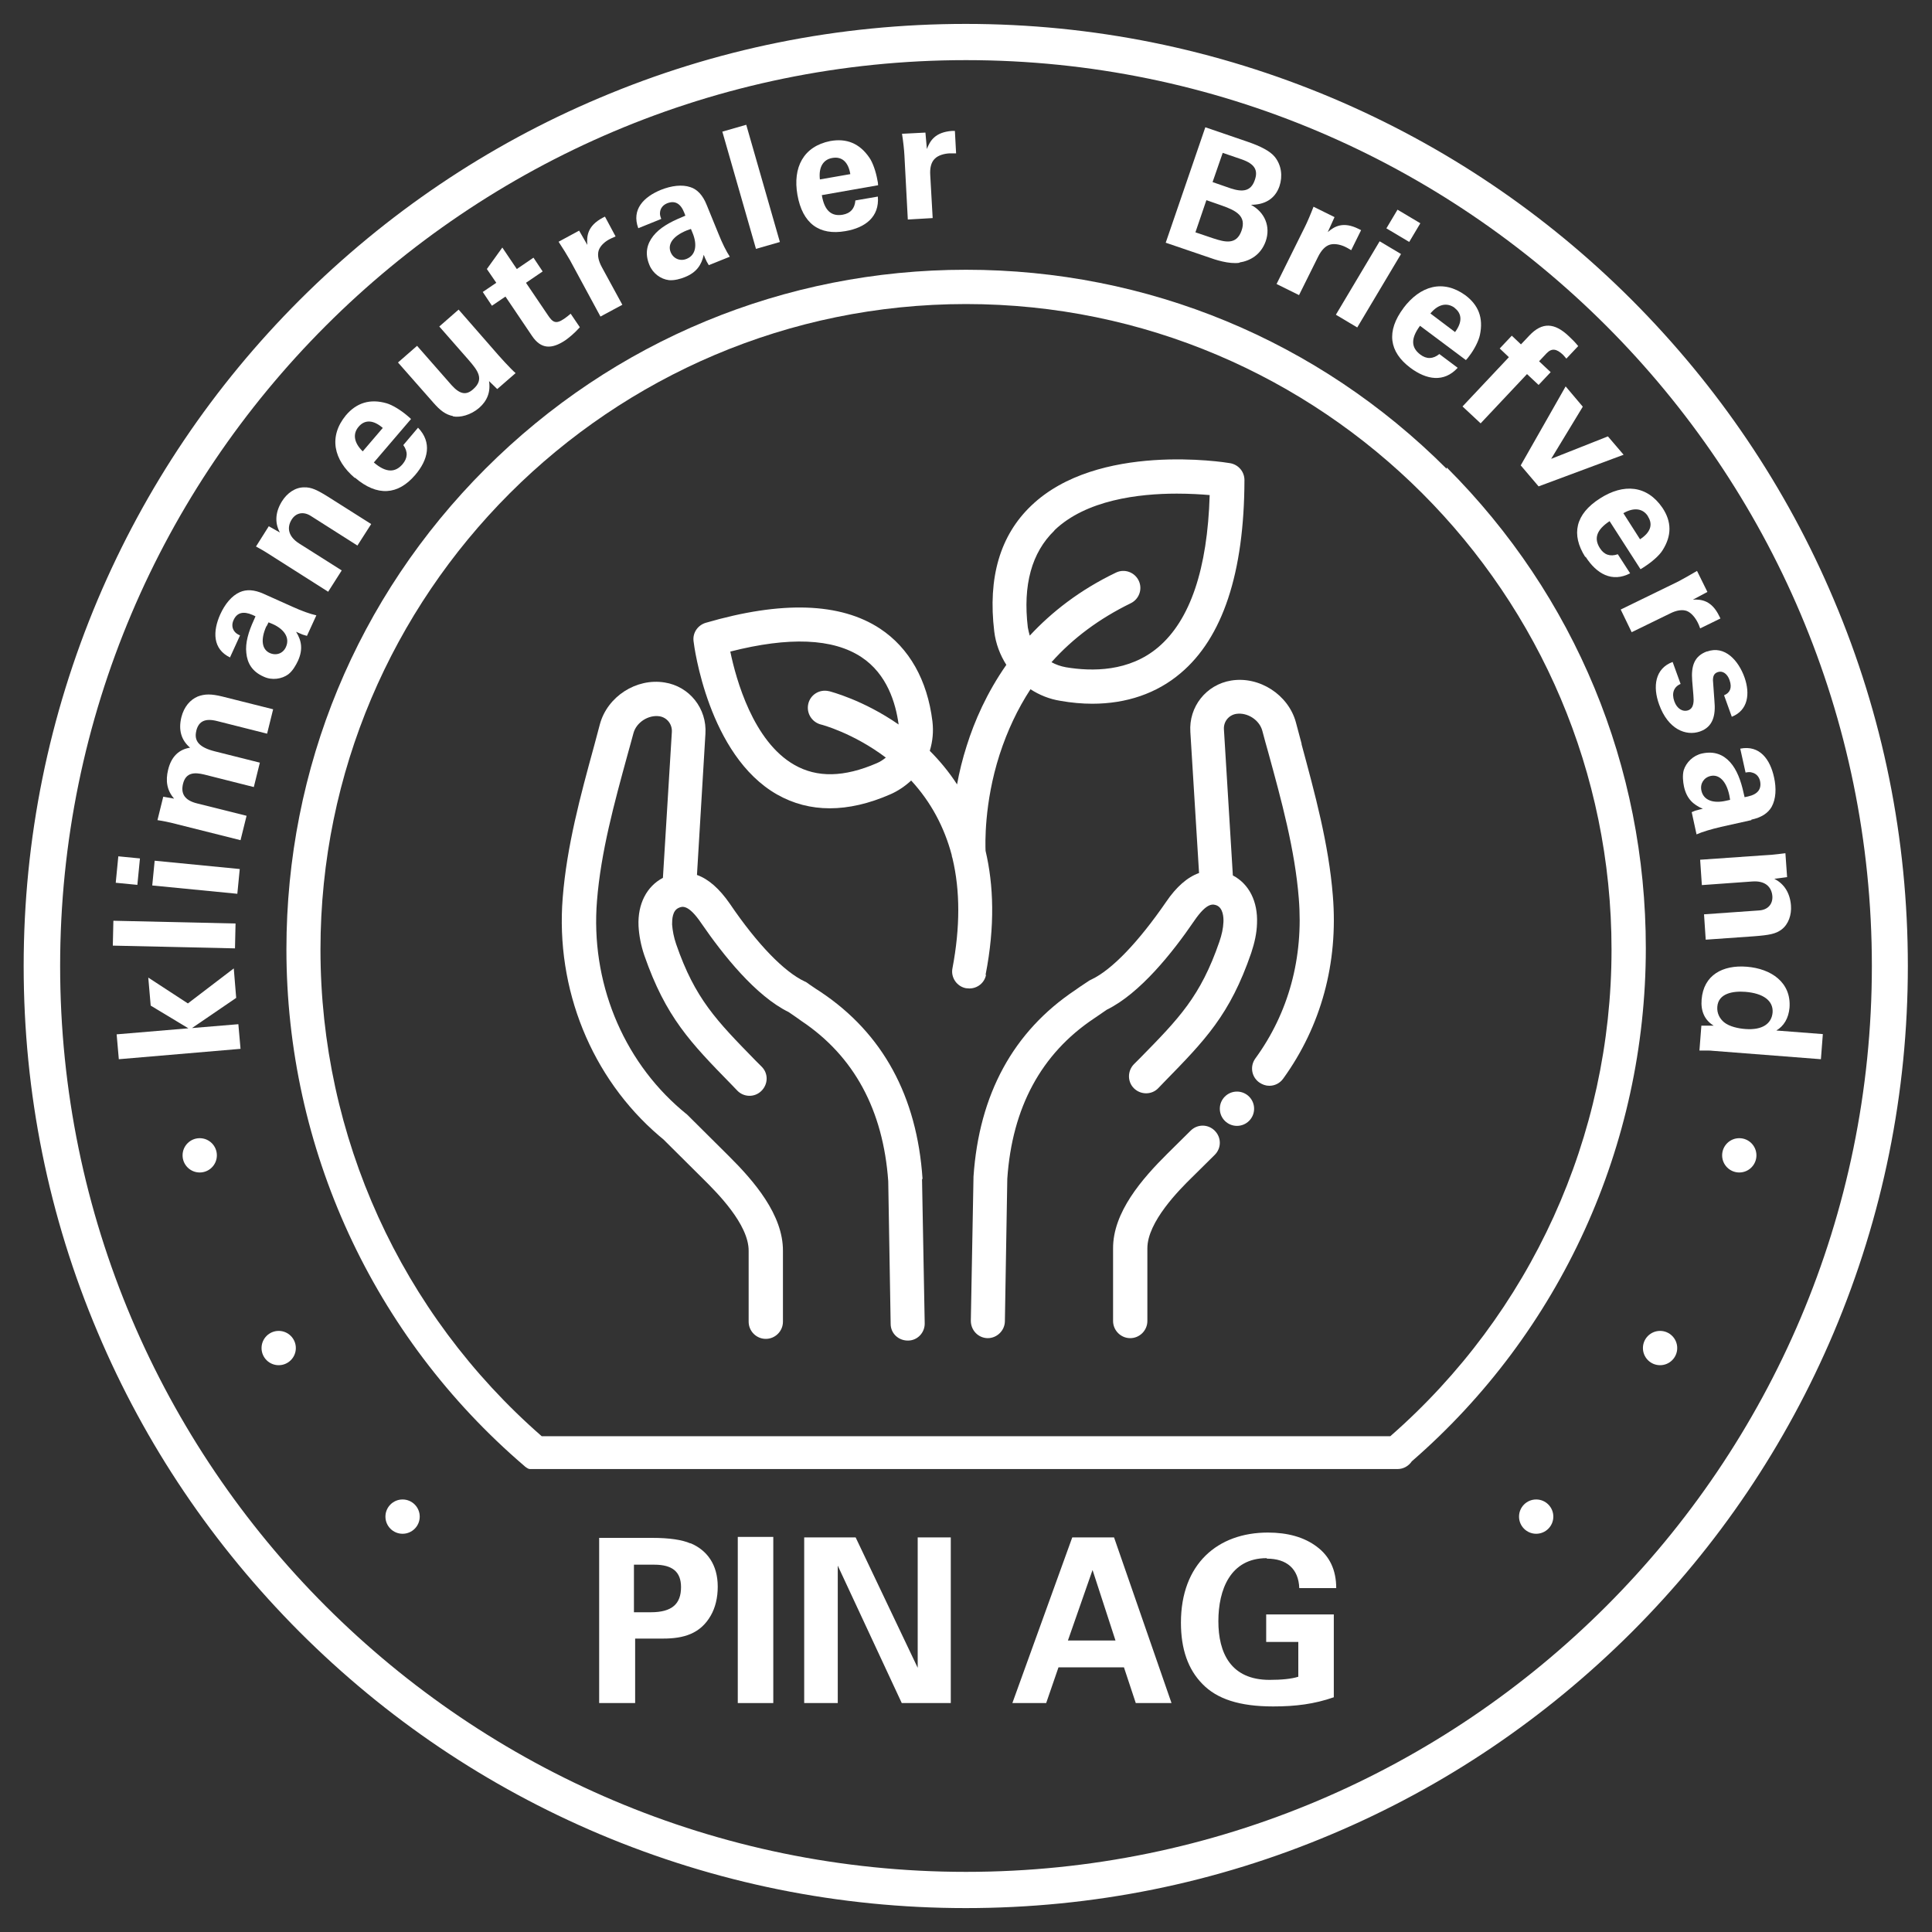 <?xml version="1.0" encoding="UTF-8"?>
<svg xmlns="http://www.w3.org/2000/svg" version="1.1" viewBox="0 0 80 80">
  <rect x="0" y="0" width="80" height="80" fill="#333333" stroke="none"/>
  <defs>
    <style>
      .cls-1 {
        fill: #fff;
      }
    </style>
  </defs>
  <!-- Generator: Adobe Illustrator 28.6.0, SVG Export Plug-In . SVG Version: 1.2.0 Build 709)  -->
  <g>
    <g id="Ebene_1">
      <g>
        <path class="cls-1" d="M38.2,48.81c-.23-3.42-1.65-6.02-4.21-7.73-.03-.02-.1-.07-.2-.13-.24-.16-.35-.24-.39-.27-.03-.02-.05-.03-.08-.04-.85-.4-1.96-1.54-3.1-3.22-.43-.62-.88-1.02-1.36-1.19l.35-5.84c.07-1.05-.66-1.97-1.69-2.13-1.17-.19-2.37.58-2.68,1.73-.08.3-.16.6-.24.9-.56,2.04-1.13,4.14-1.3,6.29-.3,3.77,1.19,7.45,3.99,9.85.06.05.12.1.18.15l1.69,1.68c.5.5,1.85,1.83,1.84,2.94v2.93c0,.39.32.71.71.71s.71-.32.71-.71v-2.93c.01-1.5-1.2-2.9-2.26-3.95l-1.71-1.7s-.03-.03-.05-.04c-.06-.05-.12-.1-.18-.15-2.46-2.1-3.77-5.34-3.5-8.66.16-2.02.72-4.06,1.26-6.03.08-.3.17-.6.25-.91.12-.45.62-.77,1.08-.7.31.05.53.33.51.65l-.37,6.04c-.67.35-1.05,1.08-1.01,1.99.02.39.1.81.24,1.22.89,2.56,1.91,3.61,3.6,5.34l.25.26c.27.28.72.29,1,.01s.29-.72.01-1l-.26-.26c-1.61-1.65-2.5-2.55-3.28-4.81-.1-.29-.15-.56-.17-.82,0-.21.01-.58.28-.69.13-.06.39-.16.93.64.9,1.31,2.25,3.01,3.62,3.68.07.05.22.15.32.22.1.07.18.13.21.15,2.17,1.45,3.38,3.68,3.59,6.63l.1,5.91c0,.39.32.69.71.69,0,0,0,0,.01,0,.39,0,.7-.33.69-.72l-.11-5.92s0-.02,0-.04Z"/>
        <path class="cls-1" d="M49.3,46.82l-.95.94c-1.06,1.05-2.27,2.44-2.26,3.94v3c0,.39.32.71.71.71s.71-.32.71-.71v-3.01c0-1.1,1.33-2.43,1.84-2.93l.95-.94c.28-.28.28-.72,0-1-.28-.28-.72-.28-1,0Z"/>
        <path class="cls-1" d="M53.9,30.81c-.08-.3-.16-.6-.24-.9-.31-1.14-1.51-1.92-2.68-1.73-1.04.17-1.76,1.09-1.69,2.13l.36,5.84c-.48.17-.94.57-1.36,1.19-1.15,1.67-2.25,2.82-3.1,3.22-.03.01-.05.03-.08.04-.05.03-.15.1-.39.26-.09.06-.17.12-.2.14-2.56,1.71-3.98,4.31-4.21,7.73,0,.01,0,.02,0,.04l-.11,5.92c0,.39.3.71.69.72,0,0,0,0,.01,0,.38,0,.7-.31.71-.69l.1-5.91c.2-2.95,1.41-5.18,3.58-6.63.03-.02.12-.08.22-.15.1-.07.25-.17.32-.22,1.37-.67,2.72-2.36,3.62-3.68.54-.79.79-.69.93-.64.26.11.29.48.28.69-.01.26-.07.53-.17.82-.78,2.26-1.67,3.17-3.28,4.81l-.26.26c-.27.28-.27.73.01,1,.28.27.73.27,1-.01l.25-.26c1.69-1.73,2.72-2.78,3.6-5.34.14-.42.23-.83.24-1.22.04-.91-.33-1.64-1-1.99l-.37-6.05c-.02-.32.2-.59.51-.64.46-.07.96.25,1.08.7.08.3.16.6.25.91.54,1.97,1.1,4.01,1.26,6.03.2,2.45-.42,4.74-1.8,6.63-.23.32-.16.76.16.99.13.09.27.14.42.14.22,0,.43-.1.57-.29,1.57-2.17,2.29-4.79,2.06-7.58-.17-2.15-.75-4.25-1.3-6.29Z"/>
        <path class="cls-1" d="M40.81,40.37c.4-2.04.33-3.74,0-5.14-.01-.24-.07-1.96.58-3.98.32-.99.75-1.9,1.28-2.71.37.24.79.41,1.24.48.45.08.9.12,1.32.12,1.42,0,2.67-.43,3.65-1.26,1.75-1.47,2.64-4.16,2.65-8,0-.35-.25-.64-.59-.7-.22-.04-5.49-.88-8.24,1.76-1.29,1.23-1.8,2.98-1.53,5.21.06.5.24.97.5,1.38-.81,1.16-1.32,2.33-1.64,3.35-.18.56-.31,1.1-.4,1.6-.35-.54-.74-1-1.13-1.39.12-.39.16-.8.11-1.22-.21-1.71-.96-3.04-2.17-3.84-1.64-1.08-4.07-1.16-7.22-.24-.33.1-.55.42-.5.77.02.19.61,4.72,3.46,6.34.67.38,1.4.57,2.18.57.78,0,1.62-.19,2.51-.58.32-.14.61-.34.86-.57.81.88,1.37,1.92,1.68,3.09,0,.05.02.09.03.13.32,1.34.32,2.86,0,4.55-.08.38.18.76.56.83.05,0,.09.01.14.01.33,0,.63-.23.69-.57ZM43.66,21.96c1.31-1.26,3.49-1.52,5.07-1.52.54,0,1.02.03,1.36.06-.09,3.06-.81,5.18-2.13,6.3-1.2,1.02-2.74,1.01-3.82.83-.22-.04-.42-.11-.6-.21.89-1,1.99-1.81,3.28-2.44.35-.17.5-.59.33-.94-.17-.35-.59-.5-.94-.33-1.5.72-2.66,1.63-3.57,2.61-.03-.11-.06-.22-.08-.34-.21-1.76.16-3.1,1.1-4.01ZM34.32,28.62c-.38-.09-.76.14-.85.52-.09.38.14.76.52.86.02,0,1.34.35,2.69,1.37-.11.09-.23.17-.37.23-1.36.59-2.48.61-3.42.07-1.7-.97-2.41-3.53-2.65-4.69,2.43-.62,4.25-.55,5.43.23,1.06.7,1.42,1.9,1.54,2.79-1.47-1.02-2.81-1.36-2.88-1.38Z"/>
        <circle class="cls-1" cx="51.22" cy="45.91" r=".71"/>
        <path class="cls-1" d="M75.93,24.82c-1.96-4.64-4.78-8.81-8.36-12.4-3.58-3.58-7.75-6.39-12.4-8.36-4.81-2.03-9.92-3.07-15.18-3.07s-10.37,1.03-15.18,3.07c-4.64,1.96-8.81,4.78-12.4,8.36-3.58,3.58-6.39,7.75-8.36,12.4-2.03,4.81-3.07,9.92-3.07,15.18s1.03,10.37,3.07,15.18c1.96,4.64,4.78,8.81,8.36,12.4,3.58,3.58,7.75,6.39,12.4,8.36,4.81,2.03,9.92,3.07,15.18,3.07s10.37-1.03,15.18-3.07c4.64-1.96,8.81-4.78,12.4-8.36,3.58-3.58,6.39-7.75,8.36-12.4,2.03-4.81,3.07-9.92,3.07-15.18s-1.03-10.37-3.07-15.18ZM40,77.51c-20.68,0-37.51-16.83-37.51-37.51S19.32,2.49,40,2.49s37.51,16.83,37.51,37.51-16.83,37.51-37.51,37.51Z"/>
        <path class="cls-1" d="M59.9,19.41c-5.32-5.32-12.39-8.24-19.9-8.24s-14.59,2.93-19.9,8.24c-5.32,5.32-8.24,12.39-8.24,19.9,0,8.24,3.59,16.03,9.85,21.39,0,0,0,0,0,0,0,0,.02.01.02.02,0,0,.02.02.03.02,0,0,.02.01.02.02.01,0,.02.01.03.02,0,0,.02,0,.02.01.01,0,.02.01.03.02,0,0,.02,0,.03.01.01,0,.02,0,.04.01,0,0,.02,0,.03,0,.01,0,.03,0,.04,0,0,0,.02,0,.03,0,.01,0,.03,0,.04,0,0,0,.01,0,.02,0,.02,0,.04,0,.07,0h35.71c.25,0,.46-.13.59-.32,6.16-5.35,9.69-13.09,9.69-21.25,0-7.52-2.93-14.59-8.24-19.9ZM57.57,59.47H22.43c-5.83-5.09-9.16-12.41-9.16-20.15,0-14.74,11.99-26.73,26.73-26.73s26.73,11.99,26.73,26.73c0,7.73-3.34,15.06-9.16,20.15Z"/>
        <polygon class="cls-1" points="7.95 42.57 9.78 41.32 9.68 40.1 7.78 41.55 6.14 40.48 6.24 41.64 7.8 42.58 4.83 42.83 4.92 43.86 9.96 43.43 9.87 42.41 7.95 42.57"/>
        <rect class="cls-1" x="6.69" y="36.17" width="1.03" height="5.06" transform="translate(-31.64 45.03) rotate(-88.71)"/>
        <rect class="cls-1" x="4.74" y="35.59" width="1.1" height=".9" transform="translate(-31.09 37.81) rotate(-84.42)"/>
        <rect class="cls-1" x="7.59" y="34.55" width="1.03" height="3.54" transform="translate(-28.82 40.86) rotate(-84.42)"/>
        <path class="cls-1" d="M8.13,30.25c.1-.39.37-.52.87-.39l2.06.52.25-1.01-2.11-.53c-.45-.11-.72-.11-1.01,0-.31.13-.57.42-.68.86-.13.54,0,.95.36,1.26-.46.07-.78.37-.91.92-.11.45-.05.85.25,1.19l-.45-.08-.24.97c.27.04.49.09.61.12l2.83.71.25-1.01-2.04-.51c-.54-.13-.69-.42-.59-.82.12-.48.49-.47.87-.38l2.06.52.25-1.01-1.87-.47c-.63-.16-.87-.42-.76-.85Z"/>
        <path class="cls-1" d="M9.52,27.23l.42-.92c-.1-.04-.17-.09-.22-.15-.11-.13-.13-.31-.05-.48.14-.32.41-.38.78-.22l.13.06-.07.16c-.22.48-.36.94-.31,1.36.04.42.24.77.72.98.34.16.75.1,1.02-.1.18-.14.31-.37.4-.56.21-.47.15-.83-.08-1.2.1.04.17.08.23.1.06.03.13.04.22.07l.39-.85c-.27-.06-.6-.18-1-.36l-1.18-.53c-.4-.18-.72-.19-.99-.07-.34.15-.62.5-.81.92-.31.69-.33,1.44.42,1.79ZM11.04,25.93l.08-.16.17.07c.45.2.73.55.55.95-.12.27-.4.37-.67.25-.31-.14-.4-.53-.14-1.11Z"/>
        <path class="cls-1" d="M13.59,24.5l.56-.88-1.77-1.12c-.45-.29-.51-.66-.3-.99.17-.27.48-.35.8-.14l1.92,1.22.57-.89-1.69-1.07c-.55-.35-.79-.46-1.09-.45-.37,0-.7.24-.91.57-.27.43-.32.88-.09,1.3l-.46-.26-.53.84c.2.11.38.21.45.26l2.55,1.62Z"/>
        <path class="cls-1" d="M14.7,19.78c.92.79,1.78.72,2.49-.11.54-.63.71-1.35.12-1.96l-.61.72c.2.28.18.54-.03.79-.3.35-.68.37-1.19-.07l1.54-1.8c-.06-.06-.09-.08-.17-.15-.26-.22-.6-.43-.84-.5-.69-.2-1.25-.02-1.69.5-.72.88-.51,1.84.37,2.59ZM14.85,17.67c.26-.31.62-.28,1,.05l-.83.97c-.37-.36-.42-.73-.17-1.02Z"/>
        <path class="cls-1" d="M18.75,17.24c.3.06.74-.05,1.09-.35.33-.29.48-.65.41-1.11l.34.33.76-.66c-.2-.17-.69-.71-.91-.97l-1.45-1.66-.8.7,1.21,1.38c.38.44.67.8.19,1.22-.27.24-.53.23-.89-.17l-1.43-1.63-.79.69,1.47,1.67c.27.31.5.49.81.55Z"/>
        <path class="cls-1" d="M20.37,12.66l.56-.38,1.1,1.63c.37.55.81.56,1.38.18.14-.1.37-.28.6-.54l-.38-.56c-.12.1-.17.14-.27.21-.34.23-.47.16-.68-.16l-.9-1.33.69-.47-.38-.57-.69.47-.6-.89-.64.89.39.57-.56.38.38.57Z"/>
        <path class="cls-1" d="M24.86,13.11l.91-.49-.85-1.56c-.14-.26-.19-.49-.13-.69.07-.21.28-.38.46-.47.06-.03.1-.05.24-.11l-.44-.82-.1.05c-.63.34-.66.76-.63,1.12l-.34-.59-.85.46c.17.26.37.58.47.76l1.26,2.33Z"/>
        <path class="cls-1" d="M27.38,9.06c-.04-.1-.06-.18-.05-.26.01-.17.12-.31.29-.38.32-.13.56,0,.71.38l.05.13-.16.07c-.49.2-.91.44-1.17.77-.26.33-.36.72-.16,1.2.14.35.47.59.81.63.22.02.48-.05.67-.13.47-.19.68-.5.77-.92.04.1.07.18.1.23.02.06.07.12.11.2l.87-.35c-.15-.23-.31-.55-.47-.95l-.49-1.2c-.16-.4-.39-.64-.67-.73-.35-.12-.79-.06-1.22.11-.71.29-1.23.81-.94,1.59l.94-.38ZM28.61,9.48l.07.17c.19.46.15.91-.25,1.07-.27.11-.55-.01-.66-.28-.13-.32.08-.66.67-.9l.17-.06Z"/>
        <rect class="cls-1" x="30.59" y="5.21" width="1.03" height="5.05" transform="translate(-.93 8.88) rotate(-16.01)"/>
        <path class="cls-1" d="M35.01,9.57c.82-.14,1.41-.59,1.34-1.43l-.93.16c-.03.34-.2.53-.52.59-.45.08-.76-.14-.87-.81l2.33-.41c0-.08-.01-.12-.03-.22-.06-.34-.19-.72-.33-.92-.41-.6-.95-.81-1.62-.69-1.11.22-1.56,1.09-1.36,2.23.21,1.19.91,1.69,1.99,1.5ZM34.47,6.54c.4-.07.66.18.74.67l-1.26.22c-.06-.51.14-.83.52-.89Z"/>
        <path class="cls-1" d="M37.59,9.09l1.03-.06-.1-1.77c-.02-.29.03-.53.18-.68.15-.16.42-.22.62-.23.07,0,.11,0,.27,0l-.05-.93h-.11c-.71.05-.92.41-1.05.75l-.06-.68-.97.05c.05.31.09.68.1.89l.14,2.65Z"/>
        <path class="cls-1" d="M51.32,10.87c.45-.07.89-.32,1.09-.88.21-.6-.03-1.2-.61-1.51h0c.54,0,.99-.22,1.18-.77.14-.42.08-.87-.19-1.21-.2-.25-.61-.45-1.1-.62l-1.78-.61-1.64,4.78,1.79.61c.22.08.83.29,1.27.22ZM50.63,6.33l.79.27c.54.19.68.45.54.85-.16.48-.51.51-1,.35l-.75-.26.42-1.21ZM49.96,8.29l.63.22c.6.21,1.03.44.82,1.04-.21.6-.68.48-1.17.32l-.74-.25.45-1.32Z"/>
        <path class="cls-1" d="M53.79,12.22l.79-1.59c.13-.26.29-.44.49-.5.21-.06.47.01.65.1.06.03.1.05.23.13l.41-.83-.1-.05c-.64-.32-1-.11-1.28.13l.28-.62-.87-.43c-.11.29-.26.64-.35.82l-1.18,2.38.93.46Z"/>
        <rect class="cls-1" x="54.9" y="11.26" width="3.54" height="1.03" transform="translate(17.54 54.43) rotate(-59.21)"/>
        <rect class="cls-1" x="57.66" y="8.8" width=".9" height="1.1" transform="translate(20.34 54.49) rotate(-59.22)"/>
        <path class="cls-1" d="M58.12,12.75c-.73.97-.6,1.82.28,2.48.67.5,1.39.62,1.96,0l-.76-.57c-.26.21-.53.22-.79.02-.37-.28-.41-.65-.01-1.19l1.9,1.42c.06-.06.08-.09.14-.17.21-.27.39-.63.44-.87.15-.71-.06-1.24-.61-1.65-.92-.66-1.86-.39-2.56.54ZM60.23,12.75c.32.24.32.6.02,1l-1.02-.77c.33-.4.7-.46,1.01-.23Z"/>
        <path class="cls-1" d="M60.56,16.83l.75.7,1.92-2.04.48.45.5-.53-.48-.45.31-.33c.22-.23.42-.18.67.05.04.04.09.1.15.17l.49-.52c-.13-.16-.24-.27-.39-.41-.59-.56-1.1-.59-1.63-.03l-.35.37-.38-.36-.5.53.38.36-1.92,2.04Z"/>
        <polygon class="cls-1" points="64.83 16 62.97 19.27 63.71 20.14 67.23 18.83 66.58 18.07 64.23 19 65.54 16.84 64.83 16"/>
        <path class="cls-1" d="M65.66,23.06c.45.7,1.09,1.07,1.84.68l-.51-.79c-.32.11-.57.02-.74-.25-.25-.39-.16-.75.4-1.12l1.28,1.99c.07-.04.1-.06.19-.12.29-.19.59-.45.72-.66.39-.61.38-1.19,0-1.76-.64-.94-1.61-1.02-2.59-.39-1.02.65-1.2,1.49-.61,2.42ZM68.24,21.39c.22.34.09.67-.33.94l-.69-1.08c.45-.26.82-.19,1.02.13Z"/>
        <path class="cls-1" d="M67.56,26.18l1.6-.78c.26-.13.5-.17.69-.1.2.08.36.3.45.48.03.06.05.1.1.24l.84-.41-.05-.1c-.31-.64-.73-.7-1.09-.68l.6-.32-.43-.87c-.27.16-.59.34-.78.44l-2.38,1.16.45.93Z"/>
        <path class="cls-1" d="M70.69,26.97c-.53.19-.67.6-.62,1.22l.05.6c.02.23.03.53-.21.62-.23.08-.47-.06-.58-.37-.12-.34-.02-.6.26-.72l-.33-.91c-.73.27-.83,1.02-.56,1.76.37,1.03,1.11,1.32,1.69,1.12.54-.19.66-.66.6-1.28-.03-.38-.05-.66-.06-.84,0-.18.05-.29.2-.34.2-.07.4.07.49.34.11.32.01.52-.23.62l.32.89c.68-.27.76-.96.53-1.62-.25-.71-.82-1.35-1.56-1.08Z"/>
        <path class="cls-1" d="M72.52,33.94c.42-.09.69-.27.84-.53.18-.33.2-.77.1-1.22-.16-.74-.59-1.35-1.4-1.19l.22.99c.1-.02.19-.03.27,0,.17.04.29.17.33.35.07.34-.1.55-.5.64l-.14.03-.04-.17c-.11-.51-.28-.97-.56-1.28-.28-.31-.65-.47-1.16-.36-.37.08-.66.37-.76.69-.06.21-.03.49.01.68.11.5.38.75.78.92-.1.02-.18.04-.24.06-.06.01-.13.04-.22.08l.2.92c.25-.11.59-.21,1.01-.31l1.26-.28ZM70.45,32.73c-.06-.29.11-.54.39-.6.33-.07.64.19.77.81l.03.18-.18.04c-.49.11-.92,0-1.01-.43Z"/>
        <path class="cls-1" d="M70.4,35.61l.07,1.04,2.09-.15c.54-.04.8.23.83.61.02.32-.18.57-.56.59l-2.27.16.07,1.05,1.99-.14c.65-.05.91-.1,1.15-.28.29-.22.42-.61.39-1-.04-.5-.27-.89-.69-1.1l.53-.07-.07-.99c-.22.03-.43.05-.52.06l-3.01.21Z"/>
        <path class="cls-1" d="M73.54,42.68c.33-.19.52-.52.56-.95.08-1.05-.76-1.62-1.77-1.7-.99-.08-1.79.34-1.87,1.36-.04.47.12.85.5,1.08h-.51s-.08,1.03-.08,1.03c.38,0,.46,0,.53.01l4.5.35.08-1.04-1.94-.15ZM73.4,41.92c-.04.48-.44.74-1.12.69-.29-.02-.67-.1-.89-.28-.18-.15-.3-.37-.28-.64.04-.56.65-.66,1.16-.62.75.06,1.16.37,1.13.85Z"/>
        <path class="cls-1" d="M28.59,63.91c-.34-.15-.87-.23-1.59-.23h-2.19v6.84h1.49v-2.67h1.16c.85,0,1.54-.2,1.97-.95.19-.33.29-.74.29-1.2,0-.91-.44-1.51-1.13-1.8ZM26.94,66.76h-.69v-1.97h.84c.76,0,1.11.3,1.11.93,0,.69-.37,1.04-1.25,1.04Z"/>
        <rect class="cls-1" x="30.55" y="63.64" width="1.47" height="6.88"/>
        <polygon class="cls-1" points="38 69.06 35.43 63.66 33.3 63.66 33.3 70.52 34.69 70.52 34.69 64.83 37.34 70.52 39.37 70.52 39.37 63.66 38 63.66 38 69.06"/>
        <path class="cls-1" d="M44.4,63.66l-2.48,6.86h1.4l.51-1.48h2.71l.49,1.48h1.48l-2.38-6.86h-1.75ZM44.22,67.93l1.02-2.92.95,2.92h-1.96Z"/>
        <path class="cls-1" d="M52.46,64.54c.82,0,1.31.42,1.34,1.22h1.53c0-.76-.28-1.33-.81-1.72-.52-.39-1.2-.58-2.02-.58-2.08,0-3.6,1.3-3.6,3.73,0,1.09.29,1.93.89,2.54.6.62,1.53.93,2.93.93.93,0,1.71-.1,2.51-.38v-3.43h-2.8v1.14h1.33v1.44c-.28.09-.7.13-1.19.13-1.61,0-2.12-1.12-2.12-2.43s.5-2.61,2-2.61Z"/>
        <circle class="cls-1" cx="8.27" cy="47.84" r=".71"/>
        <circle class="cls-1" cx="11.54" cy="55.82" r=".71"/>
        <circle class="cls-1" cx="16.67" cy="62.8" r=".71"/>
        <circle class="cls-1" cx="72.02" cy="47.84" r=".71"/>
        <circle class="cls-1" cx="68.74" cy="55.82" r=".71"/>
        <circle class="cls-1" cx="63.61" cy="62.8" r=".71"/>
      </g>
    </g>
  </g>
</svg>